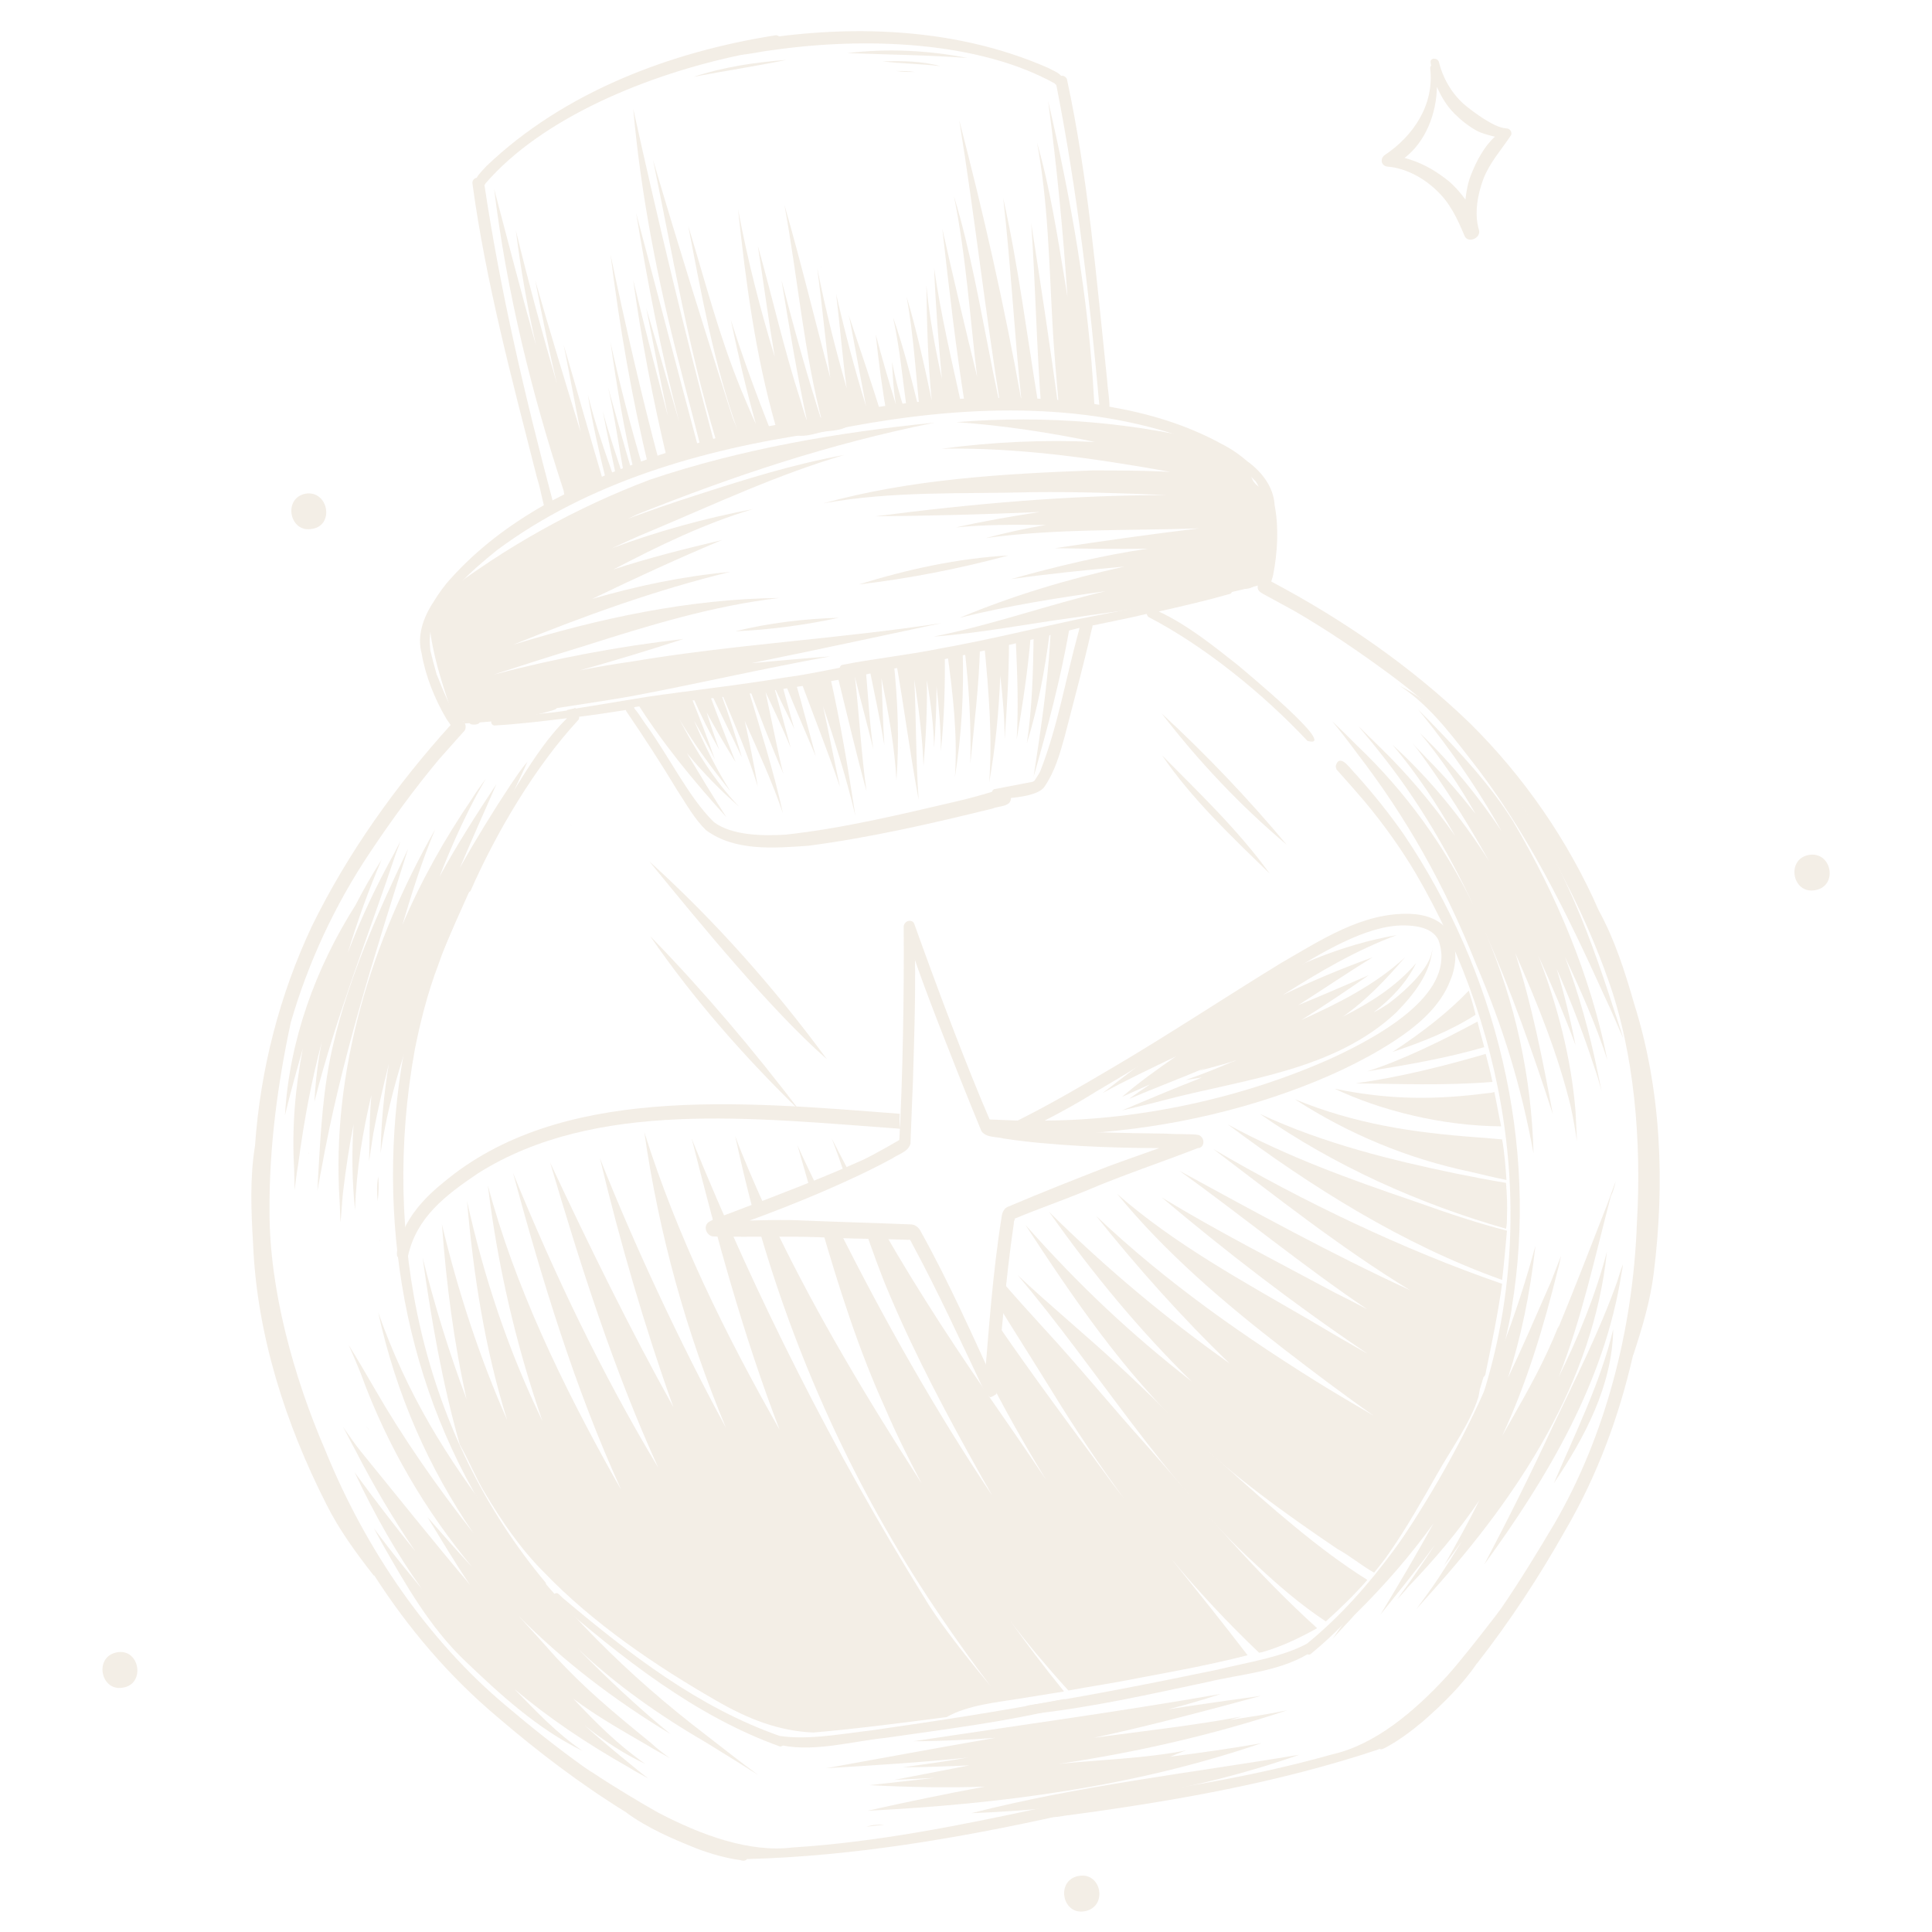 <?xml version="1.0" encoding="UTF-8"?>
<!-- Generator: Adobe Illustrator 25.0.0, SVG Export Plug-In . SVG Version: 6.00 Build 0)  -->
<svg version="1.1" id="Layer_1" xmlns="http://www.w3.org/2000/svg" xmlns:xlink="http://www.w3.org/1999/xlink" x="0px" y="0px" viewBox="0 0 400 400" style="enable-background:new 0 0 400 400;" xml:space="preserve">
<style type="text/css">
	.st0{opacity:0.1;}
	.st1{fill:#895003;}
</style>
<g class="st0">
	<g>
		<path class="st1" d="M117.3,104.1c0.1-0.1,0.2-0.1,0.2-0.2c0.3-0.9,0.9-1.5,1.9-2c1.9-0.6,3.7-1.3,5.6-1.9    c-2.8-9.4-5.5-19.1-8.3-28.6c1.2,6,2.3,12,3.5,18c-3.2-10.4-6.4-20.9-9.4-31.4c1.4,7.2,2.8,14.3,4.5,21.4    c-3.1-10.6-6-21.4-8.5-31.7c1,8,2.4,16,4.2,23.9c-3-10.7-5.8-21.5-8.7-32.5c2.6,21.3,7.7,42.1,14.4,62.5    C116.8,102.6,117.1,103.3,117.3,104.1"/>
		<path class="st1" d="M145,92.3c0.9-0.3,1.9-0.6,2.8-0.9c-6.1-22.8-11.6-45.8-16.7-68.9c1.6,18,5.1,35.7,9.6,53.1    C142.1,81.2,143.6,86.7,145,92.3"/>
		<path class="st1" d="M144.5,92.4c-4.3-16-8.5-32.2-12.8-48.3c2.4,14.6,5.2,29,8.9,43.2c-2.3-7.8-4.5-15.8-6.8-23.5    c1.5,7.5,2.9,14.9,4.5,22.4c-2.5-9.4-4.9-18.7-7.2-28.2c1.7,12.4,4.1,24.8,7,37C140.2,94.1,142.3,93.2,144.5,92.4"/>
		<path class="st1" d="M135.6,96.8c0.3-0.3,0.7-0.4,1-0.7c-3.8-14.2-7.1-28.7-10.2-43.4c1.9,15,4.4,29.8,8,44.4    C134.8,97,135.2,96.9,135.6,96.8"/>
		<path class="st1" d="M133.3,97.5c-2.6-8.7-4.9-17.5-6.9-26.6c1.3,9.1,2.8,18.2,5,27.2C132.1,97.9,132.7,97.7,133.3,97.5"/>
		<path class="st1" d="M131,98.2c-1.7-5.7-3.3-11.6-5.1-18c1.4,6.1,2.2,12.3,3.4,18.5C129.8,98.6,130.4,98.5,131,98.2"/>
		<path class="st1" d="M129.1,98.9c-1.5-4.6-3.1-9.2-4.3-13.8c0.9,4.8,1.9,9.5,2.9,14.2C128.1,99.2,128.6,99.1,129.1,98.9"/>
		<path class="st1" d="M127.3,99.4c-2.1-5.9-4.1-11.7-5.6-17.7c1,6.1,2.4,12.3,3.9,18.2C126.2,99.8,126.7,99.7,127.3,99.4"/>
		<path class="st1" d="M226.7,86.1c-0.1-1.2-0.1-2.4-0.2-3.5c-1.1-20.9-4.8-41.5-9.5-61.7c1.8,13.5,3.1,27,4,40.5    c-0.2-1-0.3-2-0.5-3.1c-1.6-9.6-3.1-19.4-5.8-28.8c2.3,12.3,2.5,24.9,3.2,37.4c0.3,6,0.9,12.1,1.4,18.1    C221.8,85.3,224.3,85.6,226.7,86.1"/>
		<path class="st1" d="M219.2,85c-1.7-12.9-3.7-25.9-5.7-38.8c0.9,12.9,1.1,25.7,2.1,38.6C216.9,84.8,218.1,84.9,219.2,85"/>
		<path class="st1" d="M215.2,84.7c-0.1-0.4-0.2-0.9-0.3-1.4c-2.3-14.1-4.1-28.4-7.2-42.3c1.6,14,2.3,28.1,3.8,42.1    c-3.5-19.6-7.9-39-12.9-58.2c3.2,19.8,5.4,39.8,8.6,59.6C210,84.4,212.6,84.5,215.2,84.7"/>
		<path class="st1" d="M203.3,84.4c1.3,0,2.6,0,3.8,0c-0.6-3.2-1.3-6.2-1.9-9.4c-2.3-11.5-4.3-23.2-7.7-34.4    c2.5,12.3,3.3,24.9,4.8,37.4c-2.5-10.2-4.9-20.4-7.2-30.6c1.4,12.4,2.8,24.9,4.8,37.2C201,84.4,202.2,84.4,203.3,84.4"/>
		<path class="st1" d="M199.2,84.5c-2.1-9.6-4.4-19.2-5.8-29c0.3,7.6,0.9,15.2,1.6,22.9c-1.4-6.4-2.6-12.9-3.2-19.3    c0.1,7.9,0.3,15.9,1.1,23.8c-1.5-7.2-3.1-14.4-5.2-21.5c1.4,7.7,1.9,15.7,2.7,23.6C193.4,84.7,196.3,84.6,199.2,84.5"/>
		<path class="st1" d="M187.8,85.2c0.9-0.1,1.7-0.2,2.5-0.3c-1.6-6.5-3.2-12.9-5.4-19.2C186.3,72.1,186.9,78.7,187.8,85.2"/>
		<path class="st1" d="M187.4,85.3c-1.1-3.3-2-6.6-2.7-10.4c0.1,3,0.3,6,0.8,8.9c-1.3-4.2-3-10-4.2-14.6c0.6,5.5,1.3,11.1,2.3,16.6    C184.9,85.5,186.1,85.4,187.4,85.3"/>
		<path class="st1" d="M170,55.2c0,0.1,0,0.1,0,0.2C170.1,55.3,170,55.2,170,55.2"/>
		<path class="st1" d="M176.5,87.2c2-0.5,4-0.9,6-1.3c-2-6.4-4.2-13-6.8-20.7c0.3,0.9,1.8,9.6,3.6,18.9c-2.3-7.5-4.3-15-6.2-23.3    c0.8,6.5,1.3,13.1,2.2,19.6c-2.2-7.7-4.3-15.8-6.1-24.9c1,7.6,1.7,15.2,2.7,22.7c-3.1-11.5-5.9-23.3-9.5-35.8    c2.8,15.2,4,30.6,8,45.6c-3.1-9.5-5.7-18.9-8.6-30c1.6,9.7,3.2,19.5,5.3,29.2c-0.6-1.6-1-3.1-1.4-4.4c-3.4-10.5-5.8-21.3-8.8-31.9    c1.2,7.7,2.2,15.3,3.5,23c-3-9.9-5.6-19.9-7.6-30.6c1.6,15.1,3.6,30.2,7.8,44.9c0.1,0.3,0.2,0.5,0.3,0.8c1.9-0.2,3.7-0.3,5.4-0.5    c1.2-0.1,2.3-0.2,3.5-0.3C172.1,87.8,174.3,87.5,176.5,87.2"/>
		<path class="st1" d="M135.2,33.1c4,19.4,7.3,39,13,57.9c0,0.1,0.1,0.2,0.1,0.3c3.7-0.9,7.6-1.6,11.3-2c-3-7.6-5.8-15.2-8.3-23.1    c1.5,7.2,3.2,14.5,5.2,21.6c-1.1-2.4-2.1-4.8-3.1-7.2c-4.6-11.3-7.3-22-10.9-33.8c2.7,14.1,5.3,28.4,10.1,42    c-0.4-1.1-0.9-2.1-1.2-3.2C146.1,69,140.5,51.1,135.2,33.1"/>
		<path class="st1" d="M175.5,60.8c0,0.1,0,0.2,0,0.2l0,0C175.5,60.9,175.5,60.8,175.5,60.8"/>
		<path class="st1" d="M165.8,141c2.7,7.3,5.6,14.6,8.1,21.9c-1.2-5.5-2.3-11.2-3.5-16.7c2.5,7.4,4.8,14.8,6.7,22.7    c-1.5-9.7-3.1-19.5-5.3-29.1C169.9,140.2,167.9,140.6,165.8,141"/>
		<path class="st1" d="M147,144c-1.2,0.2-2.4,0.3-3.5,0.4c1.6,3.7,3.4,7.3,5.4,10.8c-0.9-2.6-1.8-5.1-2.6-7.7    c1.9,3.5,3.9,6.9,6,10.3C150.5,153.2,148.7,148.6,147,144"/>
		<path class="st1" d="M147.4,143.9c2,4.3,4.2,8.6,6.2,12.9c-1.3-4.4-2.7-8.8-4.3-13.1C148.8,143.8,148.1,143.9,147.4,143.9"/>
		<path class="st1" d="M155,142.9c-0.1,0-0.1,0-0.2,0c-1.8,0.3-3.5,0.5-5.3,0.8c2.6,6.3,5.4,12.6,7.4,19.2    c-0.8-4.6-1.7-9.1-2.7-13.6c2.8,6.3,5.7,12.6,7.9,19.1C160.2,159.7,157.5,151.3,155,142.9"/>
		<path class="st1" d="M162.6,141.6c2,5,4.2,10,6.3,15c-1.4-5.1-2.7-10.3-4.2-15.4C164.1,141.4,163.4,141.5,162.6,141.6"/>
		<path class="st1" d="M160.2,142c-1.7,0.3-3.3,0.6-4.9,0.9c2.2,5.8,4.4,11.6,6.9,17.3c-0.5-1.4-2-9-3.7-16.9    c1.8,3.8,3.6,7.6,5.2,11.5C162.5,150.4,161.4,146.2,160.2,142"/>
		<path class="st1" d="M160.2,142c2.1,4.6,4.1,8.4,4.3,9.1c-0.9-3.1-1.7-6.3-2.6-9.5C161.4,141.8,160.8,141.9,160.2,142"/>
		<path class="st1" d="M140.7,149c3.1,5.2,6.7,10.1,10.5,14.8c-3.1-4.9-5.4-9.7-7.5-14.6c1.5,2.6,3,5.4,4.3,8    c-1.5-4.3-3.2-8.7-4.9-12.9c-2.5,0.3-4.9,0.4-7.3,0.6c-1.3,0.1-2.6,0.2-4.1,0.3c5.4,8.6,11.9,16.5,18.7,24    c-2.8-4.3-5.5-8.8-8.2-13.3c3.3,4,6.9,7.7,10.8,11.1C147.9,161.6,144.1,155.5,140.7,149"/>
		<path class="st1" d="M214,131.7c-0.1,7.4-0.3,14.9-1.4,22.2c2.3-7.4,3.7-15.1,4.7-22.7C216.1,131.3,215,131.5,214,131.7"/>
		<path class="st1" d="M217.5,131.1c0,0.7-0.1,1.4-0.1,2c-0.6,9.3-2,18.5-3.4,27.7c2.9-10.1,5.6-20.3,7.4-30.6    C220.1,130.6,218.7,130.8,217.5,131.1"/>
		<path class="st1" d="M212.5,131.9c-0.8,0.2-1.5,0.3-2.2,0.4c0.3,6.9,0.6,13.4,0.2,20.8c1.2-7.1,2.3-14.2,2.9-21.4    C213.1,131.8,212.8,131.9,212.5,131.9"/>
		<path class="st1" d="M208.9,132.6c-1.7,0.3-3.4,0.7-5.1,1c0.9,9.5,1.7,19,1,28.4c1.3-7.3,2-14.6,2.3-22.1    c0.5,4.4,0.9,8.8,0.9,13.2C208.5,146.3,208.9,139.5,208.9,132.6"/>
		<path class="st1" d="M186.4,154.7c0,0.1,0,0.3,0,0.3C186.4,154.9,186.5,154.8,186.4,154.7"/>
		<path class="st1" d="M173.3,139.5c2,8.1,3.9,16.3,6.1,24.3c-1.1-7.8-1.5-15.8-2.4-23.7c1.2,5,2.6,10,3.8,15    c-0.8-5.7-1.1-11.4-1.6-17.1C177.3,138.6,175.3,139.1,173.3,139.5"/>
		<path class="st1" d="M179.9,137.9c1.1,5.4,2.3,11,3.2,16.4c-0.3-4.6-0.4-9.2-0.6-13.9c1.4,7,2.7,14,3.1,21.1    c0.6-8.2,0.3-16.5-0.6-24.7c-1.1,0.2-2.1,0.3-3.2,0.5C181.1,137.6,180.5,137.7,179.9,137.9"/>
		<path class="st1" d="M199.7,134.3c0.9,7.8,1.4,15.8,1.2,23.8c0.8-8.1,1.8-16.2,2-24.3C201.9,133.9,200.8,134.1,199.7,134.3"/>
		<path class="st1" d="M195.6,135.1c-3.4,0.6-6.7,1.2-10.1,1.8c1.7,9.5,2.9,19.2,4.7,28.7c-0.6-8.2-0.5-16.5-0.9-24.9    c0.9,6,1.7,11.9,1.9,17.9c0.5-5.9,0.8-11.8,0.7-17.8c0.8,4.7,1.4,9.4,1.5,14c0.3-4.3,0.5-8.4,0.5-12.7c0.5,4.4,0.9,8.9,0.9,13.4    C195.5,148.7,195.7,141.9,195.6,135.1"/>
		<path class="st1" d="M196.1,135c1.2,8.7,2.2,17.3,1.6,25.9c1.4-8.7,1.9-17.6,1.6-26.5C198.3,134.6,197.2,134.8,196.1,135"/>
		<path class="st1" d="M143.6,15.9c6.3-1.2,13-2.2,19.2-3.5C156.2,12.9,149.7,13.9,143.6,15.9"/>
		<path class="st1" d="M175.4,11c8.3,0.3,16.7,0.4,24.9,1C192.1,10.4,183.7,10,175.4,11"/>
		<path class="st1" d="M182.7,12.7c4,0.5,8,0.5,12,1C190.8,12.6,186.6,12.6,182.7,12.7"/>
		<path class="st1" d="M185.5,14.7c1.3,0.2,2.6,0.2,3.9,0.2C188.3,14.7,186.6,14.7,185.5,14.7"/>
		<path class="st1" d="M130.6,137c-3.6,0.5-7.1,1.1-10.6,1.8c7.2-2,14.4-4.2,21.5-6.5c-13.3,1.5-26.5,4-39.4,7.4c6.2-2,12.4-4,19-6    c13.2-4.2,26.5-8.3,40.3-9.9c-18.7,0.2-37.3,4.2-55.2,9.7c14.8-6,29.7-11.4,45-15.1c-9.8,0.9-19.3,2.9-28.6,5.6    c8.9-4.3,17.8-8.4,26.9-12.2c-7.6,1.8-15.2,3.7-22.5,6.1c9.4-4.9,18.8-9.5,28.9-12.5c-10,1.9-19.8,4.6-29.2,8.1    c2.6-1.2,5.2-2.4,7.9-3.5c13.3-5.6,26.5-11.8,40.2-15.8c-10.6,1.9-20.7,5.1-30.9,8.4c-4.7,1.5-9.3,3.1-13.9,4.8    c0.7-0.3,1.3-0.6,1.9-0.9c20.4-8.1,39.4-14.5,61.6-19c-19.9,2-39.9,5.4-58.9,11.8c-15.4,5.8-30.1,14-43.2,24.1    c-0.3,1.1-0.7,2.2-1,3.2c-0.4,1.1-0.9,2.2-1.4,3.2c0.1,0.6,0.1,1.2,0.2,1.8c0.9,6,3,11.8,4.9,17.6c0.2,0.2,0.3,0.3,0.4,0.4    c0.6-0.1,1.1-0.2,1.7-0.3c-0.6,0.2-1.3,0.3-1.9,0.6c6.9-0.4,14.2-0.9,20.6-3c0.2-0.1,0.3-0.2,0.4-0.3c5-0.8,10-1.5,15.1-2.4    c13.9-2.6,27.6-5.8,41.5-8.3c-5.4,0.4-10.8,0.9-16.3,1.4c13.2-2.7,26.3-5.5,39.4-8.3C173.4,132.3,151.9,133.4,130.6,137"/>
		<path class="st1" d="M152.2,130.7c7.2-0.3,14.5-1.3,21.5-2.8C166.5,128.1,159.1,129,152.2,130.7"/>
		<path class="st1" d="M262.9,114.7c0.1-0.8,0.2-1.5,0.2-2.3c-0.2,0-0.3,0-0.5,0c0.2,0,0.3-0.1,0.5-0.1c0.3-3.5,0.1-7-0.5-10.4    c-0.1-0.2-0.2-0.3-0.3-0.6c-0.2,0-0.3,0-0.4,0c-1.4-0.3-2.7-1.5-2.9-3c-0.1-0.8-0.2-1.5-0.3-2.3l-0.1-0.1    c-0.3-0.1-0.5-0.1-0.8-0.2c0.3,0.1,0.5,0.1,0.8,0.2l-1-0.3c0.1,0,0.2,0,0.3,0.1c-0.8-0.2-1.4-0.4-2-0.9c-1.1-0.5-2-1.5-2.5-2.6    c-18-4.8-36.9-6.3-55.4-4.8c10,0.7,19.5,2.2,28.7,4.1c-10.6-0.5-21.2,0-31.7,1.4c15.8-0.3,31.7,2,47.3,4.8    c-5.4-0.3-10.8-0.3-16.2-0.3c-18.6,0.7-37.5,1.8-55.6,6.8c14.6-2.6,28.4-1.9,43.3-2.3c9.3-0.1,18.5,0.2,27.8,0.6    c-20.2,0-40.4,1.8-60.4,4.4c11.2-0.1,22.8-0.4,34.1-0.9c-5.9,0.9-11.7,1.9-17.4,3.2c6.1-0.6,12.3-0.6,18.6-0.5    c-4.2,0.7-8.3,1.6-12.4,2.7c14.6-2,29.3-1.5,44.1-2c-10,1.2-19.8,2.6-29.8,4.1c6.4,0.1,12.9,0.2,19.2,0.1    c-9.5,1.4-19,3.7-28.3,6.3c7.8-1.1,15.7-1.9,23.5-2.6c-11.7,2.6-23.1,6-34.1,10.6c10-2.5,20.1-4.1,30.2-5.5    c-11.9,2.8-23.5,7-35.6,9.4c9.6-0.7,19.2-2.6,28.8-3.9c9.8-1.5,19.8-2.5,29.5-4.6c3.6-0.7,7.2-1.6,10.8-2.6    C262.4,118.9,262.7,116.9,262.9,114.7"/>
		<path class="st1" d="M177.8,121c10.4-1.2,21-3.3,31-6C198.2,115.6,187.8,117.9,177.8,121"/>
		<path class="st1" d="M146.4,360.9c3.4,2.1,7.6,4.7,10.6,6.6c-3.6-2.6-7.1-5.4-10.6-8.1c-16.9-12.9-29.9-26.1-43.4-43.9    c-10.6-13.7-18.8-27-24.7-43.8c3.7,17,10.5,32.3,19.7,45.7c-7.7-9.8-14.7-19.9-20.5-30c-1.7-2.9-3.7-6.4-5.3-8.9    c0.9,2,1.7,3.9,2.5,5.9c5.5,15.1,13.4,28.4,23.1,40.1c-3.2-3.4-6.2-6.9-9.3-10.4c2.9,4.7,5.7,9.5,8.8,14    c-7.7-9.1-15.1-18.4-22.6-27.6c-1.3-1.6-2.7-3.7-3.7-5.1c0.9,1.6,1.7,3.3,2.6,4.9c3.7,7.2,7.8,14.2,12.4,20.9    c-4.3-5.3-8.5-10.8-12.6-16.4c4.3,9.1,8.8,17,13.9,24.1c-2.4-2.9-4.8-5.8-7.1-8.8c-0.9-1.2-2-2.6-2.8-3.7c0.6,1.1,1.2,2.2,1.8,3.3    c4.8,8.4,9.7,17,16.7,23.8c7.5,7.2,15.3,14.4,24.7,19c-5.4-3.7-9.5-8.1-14.1-12.8c7,5.9,14.8,11.2,24,16.4    c1.2,0.8,2.5,1.4,3.7,2.1c-1.7-1.3-3.4-2.7-5.1-4.1c-2.7-2.2-5.4-4.5-8.1-6.9c3.9,3.1,8.1,5.9,12.6,8c-5.6-3.9-10.2-8.5-14.9-13.5    c4.9,3.7,10.3,6.7,15.6,9.8c1.4,0.9,3.2,1.8,4.4,2.5c-1.4-1-2.7-2-4-3.2c-8.1-6.6-13.6-11.2-19.8-17.9c-2.5-2.8-5-5.6-7.5-8.3    c9.2,9.3,19.8,17.4,31.4,24.4c-6.6-5.4-13-11.4-19.2-17.7C127.6,348.9,136.6,355.2,146.4,360.9"/>
		<path class="st1" d="M76.5,296.2c-0.3-0.3-0.5-0.7-0.7-1"/>
		<path class="st1" d="M78.6,256.6c0,0.2,0.1,0.3,0,0.4"/>
		<path class="st1" d="M78.2,248.7c0.2-1.7,0.3-3.5,0.1-5.1C78,245.3,78,247,78.2,248.7"/>
		<path class="st1" d="M105.7,162.5c-3.7,5.6-7.2,11.3-10.5,17.2c2.5-5.9,5.1-11.7,7.6-17.4c-4.1,6.2-8.2,12.6-11.8,19.2    c2.1-5.4,4.4-10.6,7.1-15.8c0.6-1.2,1.9-3.4,2.5-4.5c-1,1.4-2,2.7-2.9,4.2c-5.6,8.2-10.5,16.9-14.4,26.1c2-6.7,4.1-13.4,6.8-19.8    c-13.2,23.2-21.5,49.9-19.8,76.8c0.1,1.4,0.1,3.4,0.2,4.6c0.2-2,0.3-4.1,0.5-6.1c0.6-5,1.3-9.7,2.2-14.2    c-0.4,5.9-0.3,11.8,0.3,17.7c0.3-8.5,1.6-16.2,3.4-23.8c-0.3,3.2-0.4,6.6-0.4,9.8c0,1.3-0.1,3-0.1,4c0.3-2,0.6-3.9,0.9-5.9    c0.9-4.8,2-9.5,3.2-14.3c-1,6-1.6,12.3-1.7,18.4c3.9-26.4,17.5-50.9,27.9-75.6c0.8-1.7,2-4.2,2.5-5.4    C107.9,159.2,106.8,160.9,105.7,162.5"/>
		<path class="st1" d="M69,216.2c-2.1,8.8-2.6,17.9-3.1,26.8c-0.1,1.2-0.1,2.6-0.2,3.6c0.3-1.4,0.5-2.9,0.8-4.3    c4-22.4,10.9-44.2,18-66.6C78.3,188.8,72.3,202.1,69,216.2"/>
		<path class="st1" d="M63.9,239c0-0.1,0.1-0.4,0-0.4C63.9,238.7,63.9,238.9,63.9,239"/>
		<path class="st1" d="M81.7,176.5c-3.7,6.7-7,13.6-9.7,20.8c2-6.6,4.3-13,7-19.3c-2,3.1-3.7,6.1-5.4,9.4    c-8.3,13.1-13.7,28-14.6,43.5c1.1-4.6,2.4-9.2,3.7-13.8c-1.6,8.2-2.3,16.5-1.8,25c0,1.4,0.1,3.2,0.1,4.3c0.2-1.7,0.4-3.4,0.7-5.1    c1.4-10.4,2.8-17.4,4.9-25.5c-0.8,4.1-1.3,8.2-1.5,12.3c4.4-17.5,11.2-34.4,16.9-51.5c0.3-0.8,0.7-1.8,0.9-2.4    C82.5,174.9,82.1,175.7,81.7,176.5"/>
		<path class="st1" d="M317.5,246.3C317.5,246.4,317.5,246.4,317.5,246.3"/>
		<path class="st1" d="M324,198.1c3.3,7,6.4,14,8.8,21.4c-3.5-17.5-10.5-34.1-19.5-49.4c-4.8-7.7-11-14.3-17.3-20.8    c-0.8-0.8-1.6-1.6-2.4-2.4c1.1,1.3,2.1,2.6,3.2,4c5.4,7,10,13.9,14.1,21.2c-4.9-7.3-10.4-14.1-16.9-20.3    c4.5,5.4,8.1,10.8,11.5,16.7c-3-3.8-6.3-7.7-10.2-11.6c-0.9-1-2-2-2.9-3.1c1.3,1.6,2.5,3.3,3.7,5c4.3,6.1,8.4,12.7,12.2,19.5    c-5.6-8.9-12.3-17.1-20-24.1c5,5.9,9.2,12.3,13,18.9c-4.7-6.7-10-13-15.8-18.6c-1.4-1.4-3.2-3.1-4.3-4.2c1.5,1.8,3.1,3.7,4.5,5.5    c7.7,9.6,14,20.3,19.3,31.5c-6-12.3-14-23.4-24-32.9c-1.7-1.7-3.5-3.5-5.2-5.1c1.8,2.2,3.5,4.4,5.2,6.7    c10.3,13.4,18.1,27.3,24.6,43.6c5.6,13.1,9.3,25.1,11.9,39.2c-0.4-15.8-3.8-31.4-10-45.8c5.4,12.3,9.9,25,14,37.7    c-2.1-11.2-4.3-22.6-7.8-33.4c4.7,10.6,8.9,21.1,11.5,31.8c0.5,2.3,1,5.2,1.3,7.2c-0.1-2-0.2-4.2-0.3-6.2    c-0.9-11-3.7-21.8-7.7-32.2c2.8,6.1,5.4,12.3,7.7,18.5c-1.1-5.6-2.4-10.8-3.9-15.8c2.9,6.6,5.5,13.3,7.7,20.1    c0.6,1.7,1.2,3.7,1.6,5.2c-0.3-1.4-0.6-2.8-0.9-4.3C329.1,213.8,326.9,205.8,324,198.1"/>
		<path class="st1" d="M334.2,209.2c-5.7-17.8-12.5-35.8-25.1-50.1c-5.7-6.4-11.6-13.2-19.3-17.1c5.7,3.7,9.9,9.1,14.1,14.5    c12,15.1,20.3,32.1,28.5,50.2c1.3,2.7,2.6,5.9,3.7,8.3C335.5,213.2,334.9,211.2,334.2,209.2"/>
		<path class="st1" d="M334.5,244.6c-0.6,1.6-1.2,3.3-1.8,4.9c-3.3,8.5-6.6,17-10.1,25.5c0-0.2,0.1-0.3,0.1-0.5    c-3.1,7.7-6.1,12.9-10.1,20c-0.5,0.9-1.1,1.9-1.6,2.8c5.1-10.9,8.6-22.6,11.5-34.3c0.3-1,0.5-2,0.7-3c-0.7,1.8-1.4,3.6-2.1,5.4    c-3.2,7.3-6,13.8-8.9,19.9c2.7-8.4,4.6-17.5,5.7-27.4c-8.2,30.1-19.6,50.2-37.5,75c-1.4,2.1-3.2,4.5-4.5,6.4    c1.5-1.7,3.1-3.3,4.6-5c6.3-6.2,11.7-12.5,16.3-18.9c-3.3,6-6.9,12.1-11,18.9c3.8-4.8,7.7-9.5,11.3-14.5c-1.6,2.5-3.3,4.9-5,7.4    c-0.9,1.3-2,2.7-2.8,3.9c0.8-0.9,1.5-1.6,2.2-2.5c5.4-5.6,10.5-11.6,14.8-18c-2.3,4.6-4.8,9.1-7.3,13.5c1.2-1.6,2.4-3.2,3.6-4.9    c-1.6,2.6-3.2,5.1-4.9,7.7c-1.4,2.1-3.1,4.4-4.5,6.3c1.1-1.2,2.2-2.5,3.3-3.7c17.8-19.8,33.4-43.3,36.2-70.4    c-2.4,9.2-5.9,17.7-10,26c4.8-12.1,7.5-24.9,10.8-37.4C334,246.7,334.3,245.6,334.5,244.6"/>
		<path class="st1" d="M334.8,265.4c-3.7,10.4-8.7,20.2-13.4,30.1c-4.6,9.9-9.3,19.3-14.1,28.4c13.1-18,24.9-37.8,28.4-60.2    c0.1-0.6,0.3-1.4,0.3-1.9C335.5,263,335.2,264.2,334.8,265.4"/>
		<path class="st1" d="M321.7,307.1c6.4-9.5,12.1-20.2,12.3-31.9C331.4,286.2,326.1,296.8,321.7,307.1"/>
		<path class="st1" d="M179.4,378.2c1.2-0.1,2.5-0.3,3.7-0.4C181.9,377.7,180.6,377.8,179.4,378.2"/>
		<path class="st1" d="M201.1,375.4c23.1-0.9,46.3-4.5,67.9-12.1C246.3,367.1,223.4,369.7,201.1,375.4"/>
		<path class="st1" d="M245.6,362.4c-8.7,1.7-17.6,1.9-26.4,2.8c16.1-2.4,31.9-6,47.3-11.1c-3.9,0.8-7.9,1.4-11.8,2    c0.8-0.3,1.5-0.4,2.3-0.7c-10.1,1.9-20.4,3-30.6,4.4c11.7-2.5,23.2-5.6,34.7-8.7c-6.5,0.9-12.9,1.8-19.3,2.8c3.7-0.9,7.3-2,11-3.2    c-21.1,3.7-42.6,6.6-63.6,9.8c5.6,0,11.3-0.3,16.9-0.7c-11.7,2-23.4,4.2-35.1,6.3c9.8-0.6,19.6-1.2,29.3-2.2    c-4.6,0.8-9,1.4-13.4,2c4.6,0,9.2-0.2,13.8-0.4c-5.2,1-10.4,2-15.5,3c2.7-0.1,5.5-0.3,8.3-0.4c-4.5,0.5-9,1-13.5,1.5    c7.9,0.4,15.9,0.6,23.9,0.3c-8.1,1.5-16.3,3.2-24.3,5c27.7-1.4,55.3-5,81.6-14c-6.3,1.1-12.6,2-18.9,2.8    C243.3,363.3,244.4,362.8,245.6,362.4"/>
		<path class="st1" d="M188.4,256.7c0.1,0.2,0.3,0.4,0.3,0.5l0.1,0.2c5.4,10,10.1,20.3,15,30.6c0.4,0.6,0.9,1.1,1.2,1.3    c0.4-0.1,0.9-0.4,1.3-0.7c0-0.2,0.1-0.3,0.1-0.5c0,0,0-0.1,0.1-0.1c0-0.1,0-0.2,0-0.3c-5.1-11.1-10-22.2-15.9-32.8    c-0.4-0.8-1.2-1.4-2-1.4c-7.4-0.3-14.8-0.5-22.2-0.8c-3.7-0.2-7.5-0.1-11.2,0c9.1-3.3,21-8.2,29.6-12.9c1.3-0.9,3.2-1.3,3.7-3    c0.1-1.9,0.3-8.4,0.5-12.5c0.3-10.4,0.7-20.9,0.3-31.2c-0.1-0.6,0.1-1.4-0.3-1.9c-0.6-0.8-1.8-0.4-1.9,0.6    c0.1,14.3-0.2,31.2-0.9,44.2c0.4-0.2-5.4,3.2-7.9,4.3c-8.3,3.7-16.9,7-25.4,10.2c-2.2,0.9-5.2,1.8-6.3,2.6c-1.1,1-0.2,2.9,1.2,2.9    c8.3,0.2,16.6-0.2,24.9,0.3c5.2,0.2,10.4,0.2,15.6,0.4C188.3,256.6,188.4,256.6,188.4,256.7"/>
		<path class="st1" d="M248.2,235c-1.3-0.3-4.3-0.1-6.8-0.3c-9.1-0.1-18.2-0.3-27.3-0.9c-2.7-0.2-9.4-1.3-8.9-1.3    c-5.2-12-11.1-27.8-15.9-41.2c-0.3-0.9-1.7-0.9-2,0.1c-0.2,0.6,0.2,1.2,0.3,1.9c3.2,10,7.1,19.6,10.9,29.3c1.5,3.8,4,9.9,4.7,11.6    c1,1.4,3.1,1.1,4.5,1.5c9.6,1.5,22.6,2,32.3,2c-3.6,1.3-7.1,2.5-10.6,3.8c-6.9,2.7-13.8,5.4-20.6,8.3c-0.9,0.3-1.3,1.2-1.4,2    c-1.9,11.8-2.7,23.8-3.7,35.8c0.4,0.6,0.9,1.2,1.4,1.4c0.3-0.1,0.8-0.3,1.1-0.6c1.1-11.7,2-23.5,3.7-35.1v-0.2    c0-0.2,0.1-0.4,0.2-0.6c0-0.1,0-0.1,0-0.2c4.8-2,9.7-3.7,14.6-5.7c7.7-3.3,15.6-5.9,23.3-8.9C249.4,237.7,249.6,235.6,248.2,235"/>
		<path class="st1" d="M186.3,230.6c-33.4-2.6-70.5-6-94.6,14.3c-3.1,2.5-5.9,5.4-7.7,8.9c-0.9,1.9-2,4.4-1.8,6.2    c0.4,0.9,2,0.9,2.3-0.1c1.8-7.8,7.5-12.3,14.5-17c24.3-15.3,57-11.4,87.4-9.2C186.2,232.7,186.2,231.6,186.3,230.6"/>
		<path class="st1" d="M300,193c-1.7-2.7-5-3.7-8.1-3.8c-9.9-0.3-18.5,5.5-26.7,10.2c-11.6,7.1-22.9,14.6-34.6,21.5    c-6.6,3.9-13.1,7.7-19.9,11.1c-2.5-0.1-5-0.2-7.7-0.3c0.4,0.6,0.9,1.2,1.3,1.8c0.1,0,0.1,0,0.2,0c3.5,0.2,6.9,0.8,10.3,1.5    c17.7-0.1,35.4-3,52.1-9c7.5-2.7,14.8-6,21.5-10.3c4.9-3.2,9.8-7.2,11.9-12.8C301.6,199.8,301.8,196,300,193 M275.9,219    c-18.4,8.3-39.8,12.9-59.5,13h-0.1c3.7-1.9,7.3-3.9,10.8-6.1c13-7.6,25.5-15.8,38.4-23.7c8-4.9,17.3-10.6,25-10.6    c3.9,0,6.3,1,7.3,3C301.7,205.2,286.9,213.9,275.9,219"/>
		<path class="st1" d="M169.4,246.3c-1.4-3.1-2.9-6-4.3-9.2c0.9,3.2,1.9,6.5,2.8,9.8C168.3,246.7,168.8,246.5,169.4,246.3"/>
		<path class="st1" d="M176.2,243.3c-1.4-2.5-2.6-4.9-4-7.6c1,2.6,2,5.4,2.9,8.1C175.5,243.6,175.8,243.5,176.2,243.3"/>
		<path class="st1" d="M155.8,250.2c0.8-0.3,1.6-0.5,2.4-0.7c-2.1-4.7-4.2-9.5-6-14.3C153.3,240.2,154.5,245.3,155.8,250.2    L155.8,250.2"/>
		<path class="st1" d="M197.3,268.7c-0.3-0.1-0.5-0.2-0.7-0.3c1.4,3.3,2.9,6.6,4.4,9.8c-0.1-0.5-0.2-1-0.2-1.6    c-0.4-0.3-0.7-0.7-0.9-1.1C198.9,273.3,198.1,271,197.3,268.7"/>
		<path class="st1" d="M211,351.7c3.1-0.5,6.2-1,9.3-1.5c-4-4.9-7.7-9.8-11.2-14.7c1.7,2.3,3.5,4.5,5.3,6.7c2.2,2.6,4.5,5.3,6.8,7.8    c4.9-0.9,9.7-1.6,14.6-2.6c7.5-1.4,15.1-2.8,22.5-4.7c-5.2-6.8-10.6-13.5-15.9-20.1c5.7,6.9,11.8,13.4,18.3,19.6    c0.2-0.1,0.3-0.1,0.5-0.1c4.2-1.2,7.9-3,11.5-5c-12.4-11.2-23.1-23.9-35.8-38.4c-7-7.8-13.6-15.9-20.7-23.6    c-3.1-3.4-6.1-6.7-9.1-10.2c0,0.2,0,0.3,0.1,0.4c0.1,1.6-0.3,3.2-0.6,4.8c3.7,6,7.6,12.1,11.3,18.1c4.6,7.5,9.5,14.8,14.7,21.9    c-0.9-1.2-1.9-2.4-2.8-3.7c-8.3-11.3-16.2-21.9-23.6-32.7c-0.1,1-0.3,2-0.3,3.1c-0.2,1.6,0.6,3.3,0.3,4.9    c-0.3,1.3-1.4,1.9-2.4,1.8c3.9,7.8,8.2,15.4,12.8,22.9c-2.9-4.3-5.8-8.6-8.8-12.9c-9.4-13.5-17.3-25.5-24.9-38.7    c-1.3,0-2.6-0.1-3.8-0.2c1.6,4.5,3.2,9.1,5.1,13.5c5.5,13,12.2,25.5,19.1,37.8c0.7,1.2,1.4,2.4,2.1,3.7    c-11.7-17.5-22.3-36.2-32.2-56c-1,0.1-2.1,0.2-3.2,0.3c3.7,12.7,7.7,25.4,13.2,37.5c2.3,5.4,4.9,10.6,7.6,15.7    c-11-17.1-21.6-34.7-30.4-53c-1.1,0.3-2.1,0.5-3.2,0.5c8.3,28.7,21,55.9,37.9,80.6c3.2,4.7,6.5,9.3,10,13.9    c-6-7.2-11.2-14-13.9-18.6c-18.6-30.1-34.6-61.8-47.9-94.5l0,0c0-0.1-0.1-0.1-0.1-0.2c0,0.1,0,0.3,0.1,0.3    c5.1,20.1,10.6,40.4,18.1,59.9c-11.2-19.7-21.2-40-28-61.6c3,21,8.7,41.6,16.9,61.2c-9.5-17.5-19.1-38.1-26.1-55.8    c4.2,17.5,9.2,34.7,15.2,51.5c-8.8-15.8-17.5-33.5-25.5-50.6c6.3,21.3,13.1,42.8,22.4,63.2c-11.7-19.5-21.5-40-30.1-61.1    c6,22.1,12.8,44.6,22.4,65.6c-0.5-0.9-1-1.7-1.5-2.6c-10.7-19.2-20.5-39.4-26.1-60.4c2,16.5,5.8,33,11.3,48.8    c-7.1-14.7-12.1-29.7-15.6-45.5c1.3,15.2,3.7,30.6,8.3,45.3c-5.7-12.9-10.2-26.7-13.5-40.5c0.9,12.4,2.5,24.6,5.1,36.2    c-3.6-9.6-6.6-19.4-9.1-29.3c1.8,12.9,4.1,26.1,7.7,38.7c1.9,3.3,3.3,6.9,5.2,10c3.5,5.9,7.4,11.6,12.2,16.4    c10.2,10.6,23,19.3,35.7,26.6c6.4,3.7,12.8,6.3,20.1,6.6c9.2-0.8,18.4-2,27.6-3.2C200.3,353,206.8,352.4,211,351.7"/>
		<path class="st1" d="M274.5,335.7c3-2.7,5.9-5.5,8.6-8.6c-9.7-6-20.4-15.4-29.7-23.8c-5.7-4.9-13.9-13.3-21.8-20.6    c-6.9-6.4-14.1-12.3-20.9-18.7c16.7,19.8,30.1,42.3,49.3,59.9C264.5,328.1,269.2,332.2,274.5,335.7"/>
		<path class="st1" d="M276.9,320.7c2.6,1.4,4.9,3.4,7.6,4.9c1.1-1.4,2.2-2.7,3.2-4.2c3.6-5.2,6.7-10.7,9.9-16.3    c2.6-4.7,6.8-10.4,8.5-15.9c0.1-0.5,0.2-1,0.3-1.6c0.3-0.9,0.5-1.8,0.8-2.6h0.1c0.1-0.1,0.1-0.3,0.2-0.3    c1.3-6.3,2.6-12.5,3.5-18.9c-20.3-7-41.4-17.1-59.8-27.9c12.8,9.7,26.3,20.4,40.7,29.2c-16.3-7.5-32.1-16.2-47.7-24.7    c12.9,9.3,25.6,19.7,38.9,28.7c-2.4-1.3-4.6-2.4-6.6-3.4c-12.1-6.5-24.3-12.7-36-19.8c13.4,11.3,27.3,22,41.8,31.8    c0.5,0.3,0.9,0.7,1.4,0.9c-3.9-2.2-8.2-4.7-12.9-7.5c-13.6-7.9-27.6-15.5-39.5-25.9c10,12.2,22.1,22.5,34.5,32.1    c6.1,4.7,12.3,9.4,18.6,13.8c-2.9-1.7-6-3.5-9.3-5.5c-17.1-10.5-33.8-22.2-48.2-35.9c8.5,10.6,17.7,21,27.7,30.6    c-13-9.2-25.6-19.7-37.4-31.4c8.8,12.5,18.6,24.4,29.5,35.1c-12.9-10.1-23.2-19.8-34.4-32.4c10,15.3,20.4,30.6,33.8,43.2    C255.4,305.7,266.1,313.4,276.9,320.7"/>
		<path class="st1" d="M245.9,242.4c0.2,0.1,0.3,0.3,0.4,0.3C246.2,242.5,246,242.5,245.9,242.4"/>
		<path class="st1" d="M312,254.8c-5.9-1.5-11.9-3.5-19.2-6.1c-13.2-4.5-26.3-9.2-38.6-15.9c17.4,13,36.3,24.9,56.8,32.2    C311.4,261.6,311.7,258.2,312,254.8"/>
		<path class="st1" d="M312,252c0.1-2.4,0-4.7-0.2-7.1c-3.7-0.6-7.2-1.3-10.7-2c-12.4-2.6-26.8-6-40.3-12.3    c15.5,10.8,32.9,18.6,51,23.8C312,253.5,312,252.7,312,252"/>
		<path class="st1" d="M311.9,244.3c-0.2-2.8-0.4-5.6-0.9-8.4c-1.5-0.1-3.1-0.3-4.8-0.4c-13.8-1-25.6-2.8-38.1-7.9    c11.1,7.2,23.4,12.3,36.3,15C306.9,243.2,309.4,243.8,311.9,244.3"/>
		<path class="st1" d="M307.6,218.2c-8.9,2.6-17.8,4.8-26.9,6.1c8.5,0.1,18.5,0.5,28.3-0.3C308.6,222.1,308.1,220.1,307.6,218.2"/>
		<path class="st1" d="M309.4,226.1c-0.4,0.1-0.8,0.2-1.2,0.2c-10.8,1.4-20.3,1.5-31.9-0.9c9.5,4.5,22.1,7.7,34.5,7.8    C310.3,230.9,309.9,228.5,309.4,226.1"/>
		<path class="st1" d="M305.9,211.5c-7,3.8-15.8,8.1-22.8,10.3c8.1-1.3,16.3-2.7,24.2-5C306.8,214.9,306.3,213.2,305.9,211.5"/>
		<path class="st1" d="M304.1,205.1c-4.4,4.6-9.6,8.6-15.8,12.7c6-2,11.9-4.3,17.2-7.7C305.1,208.4,304.6,206.7,304.1,205.1"/>
		<path class="st1" d="M293.3,202.5c-1.4,1.6-3.8,3.8-6,5.4c-0.9,0.6-1.9,1.2-2.9,1.7c3.6-2.8,6.8-6.1,8.8-10.2    c-4.2,4.9-9.5,8.2-15.2,11.1c4.9-3.4,9-7.8,12.9-12.3c-6.3,5.8-13.8,9.5-21.5,13c4.8-3,9.4-6.1,14-9.3c-4.9,2.1-9.7,4.2-14.6,6.2    c5.2-3.3,10-6.6,15.4-9.9c-6.4,2.3-12.6,4.9-18.6,7.8c7.6-4.8,15.2-9.3,23.6-12.4c-23.2,4-42.8,18.7-60.9,32.7    c4.9-2.7,10-5.1,15.2-7.6c-3.8,2.6-7.7,5.4-11.2,8.4c2-0.9,3.8-1.7,5.8-2.6c-1.6,1.1-3.1,2.1-4.3,3c5.2-2.2,10.5-4.2,15.7-6.4    c-0.4,0.2-0.8,0.4-1.2,0.6c0.7-0.2,1.4-0.4,2.2-0.6c1.9-0.5,3.7-1,5.5-1.6c-0.3,0.1-0.5,0.3-0.8,0.3c-3.2,1.4-6.6,2.7-9.7,3.8    c1.1-0.2,2.1-0.3,3.2-0.5h0.1c-0.3,0.1-0.5,0.2-0.7,0.3c-5.2,2-10.8,4.4-15.8,6.5c3-0.7,6-1.4,9-2.2c16.4-4.3,34.9-6,47.8-18.1    c3.6-3.7,7.2-8.2,7.5-13.5C296.4,198.7,294.9,200.6,293.3,202.5"/>
		<path class="st1" d="M118,170.5c0.1,0.2,0.3,0.4,0.3,0.5C118.3,170.8,118.1,170.7,118,170.5"/>
		<path class="st1" d="M134.6,193.8c9,13.1,19.6,25.1,31,36.2C156,217.4,145.7,205.2,134.6,193.8"/>
		<path class="st1" d="M134.4,178.3c11,13.5,25.6,31.2,36.8,41C160.3,204.5,148.1,190.7,134.4,178.3"/>
		<path class="st1" d="M240.5,147.7c7.7,10,16.3,19.1,25.9,27.2C258.3,165.2,249.7,156.2,240.5,147.7"/>
		<path class="st1" d="M240.6,156.4c6.2,9.1,14.5,16.9,22.3,24.5C256.4,171.9,248.4,164.3,240.6,156.4"/>
		<path class="st1" d="M102.9,113.9c18.8-14,42.5-20.9,66.2-24.3c2.1-0.5,4.6-0.2,6.5-1.4c0.7-0.7,0.3-1.9-0.6-2.1    c-1-0.3-2.1,0.1-3.2,0.2c-13.7,1.6-27.2,4.8-40,9.6c-6,2.1-11.7,4.7-17.4,7.7c-5.7-21.5-10.8-43.2-14.1-65.3    c0.1-0.1,0.2-0.2,0.2-0.3c11.8-13.7,33.7-22.6,52.8-26.6c2.6-0.8,5.5-0.9,8.1-1.9c0.9-0.7,0.3-2.2-0.8-2.2    c-21.7,3.4-43.8,11.7-59.9,27.1c-0.7,0.8-1.5,1.5-2,2.4c-0.5,0.1-0.9,0.5-0.9,1.1c2.8,20.7,8.3,41,13.4,61.1    c0.6,1.8,0.9,3.7,1.4,5.6c-7.2,4.1-13.7,9-19.2,15.1c-1.4,1.5-2.6,3.2-3.7,5c-2.1,3.2-3.4,7-2.4,10.6c0.8,4.7,2.7,9.4,5.1,13.5    c0.3,0.4,0.6,0.9,0.9,1.3c-11.3,12.5-21.3,26.5-28.7,41.6c-6.7,14.2-10.7,29.7-11.8,45.5c-1.1,6.7-0.8,13.6-0.4,20.4    c0.8,18.8,6.7,37.2,15.2,53.9c2.6,5.2,6.1,10,9.7,14.6c0.1,0.1,0.1,0.1,0.2,0.1c7,10.9,15.5,20.9,25.5,29.3    c8.4,7.2,17.2,13.9,26.6,19.7c0,0,0.1,0,0.1,0.1c4.4,3.2,9.5,5.4,14.5,7.4c2.9,1.1,6,2,9,2.4c0.4,0.1,0.9,0.3,1.4-0.1    c0,0,0,0,0-0.1c0.1,0,0.1,0,0.2,0c21.8-0.6,43.5-4.3,64.8-9c1.3-0.3,2.7-0.4,3.9-1.1c0.6-0.5,0.5-1.5-0.2-1.9    c-1.9-0.4-5,1-7.2,1.3c-17.2,3.7-34.5,7.2-52,8.3c-8.9,1.1-18.8-2.5-27.8-7.2c-3.4-1.9-9.1-5.3-13.6-8.3c-0.2-0.1-0.3-0.2-0.5-0.3    c-0.4-0.3-0.8-0.5-1.2-0.8c-5.6-4-11-8.3-16.3-12.8c-16.1-13.5-29-32.3-37.3-52.7c-6.7-15.5-11.6-33.5-11.6-49.5    c-0.1-13.3,1.7-26.6,4.4-39.2c3.6-12.4,9.1-24.3,16.4-35.2c4.4-6.6,9.2-13.2,14.3-19.3c2-2.2,3.6-4.1,5-5.6c0.3-0.3,0.5-0.6,0.5-1    c0.1-0.8-0.5-1.4-1.2-1.5c-1.8-1.9-3.4-6-4.8-9.5c-0.5-1.7-0.9-3.3-1.3-4.9c-0.2-1.7-0.2-3.5,0.3-5.3    C92.3,122.9,97.2,118.5,102.9,113.9"/>
		<path class="st1" d="M98.7,148.5c-0.5,0-1-0.2-1.4,0.1c-0.5,0.4-0.3,1.3,0.4,1.4c0.4,0,0.9,0.1,1.4-0.2    C99.6,149.5,99.4,148.5,98.7,148.5"/>
		<path class="st1" d="M205.5,163.9c-2.6,0.8-5.2,1.5-7.8,2.1c-11.6,2.7-23.2,5.5-35,6.8c-4.7,0.3-11.2,0.2-14.9-2.6    c-5.3-5.2-9.3-13.7-14.3-20.5c-0.6-0.9-1.6-2.4-1.9-2.7c-0.2-0.2-0.3-0.4-0.3-0.6c0.9-0.1,1.7-0.3,2.5-0.3    c15.4-1.7,30.9-3.4,46.1-6.6c1.1-0.3,2.4-0.4,3.4-1c0.7-0.6,0.5-1.7-0.3-2c-5.7,0.9-13.8,2.9-20.7,3.8c-9.5,1.6-19,2.6-28.5,4    c-4.9,0.8-9.8,1.6-14.6,2.4v-0.1H119c-0.1,0-0.1,0-0.2,0.1h-0.1c-0.4,0.1-0.9,0.2-1.3,0.3c0,0,0,0,0,0.1c-1.9,0.3-3.7,0.5-5.7,0.7    c-3.2,0.4-6.6,0.6-9.7,1.1c-0.6,0.3-0.3,1.4,0.5,1.3c5-0.3,10-0.9,14.9-1.5c-4.7,4.6-8.3,10.6-11.7,16.1    c-0.5,1.1-13.9,23.7-8.3,19.7c5.4-12.3,13.5-25.9,22.3-35.4c0.2-0.2,0.2-0.4,0.2-0.7c3.2-0.4,6.5-0.9,9.7-1.4c0,0.1,0,0.2,0.1,0.3    c3.8,5.6,7,10.5,10.5,16.3c1.9,2.9,3.6,6,6,8.3c6,4.4,14.1,3.7,21.2,3.2c12.9-1.7,25.5-4.6,38.1-7.7c1.4-0.6,4-0.3,3.8-2.4    C208.9,162.4,206.8,163.5,205.5,163.9"/>
		<path class="st1" d="M93.8,190.5c-1.8-2.1-2.6,2.1-3.2,3.3c-2,4.9-3.7,9.9-5,14.9c-8.3,33.2-4.5,69.8,12.3,99.8    c0.7,1.7,16,25.6,15.1,19.2c-25.6-30.6-34.2-71.5-27.1-110.5c1.1-5.5,2.6-11.6,4.9-17.6c0.9-2.7,2.1-5.4,3.2-8.2    C93.9,191,93.9,190.8,93.8,190.5"/>
		<path class="st1" d="M220.2,351.8c-13,2.5-26.2,4.5-39.4,6.4c-6.7,0.8-13.5,2.1-19.4,1.2c-16.8-5.9-30.9-16.8-44.7-28.4    c-0.4-0.3-0.8-0.8-1.2-1.1c-0.6-0.3-1.4,0.5-0.9,1.1c14.1,12.2,29.3,24.3,46.9,30.6c0.3,0,0.4-0.1,0.6-0.2    c6.9,1.3,14.4-0.9,21.3-1.6c12.4-1.8,24.9-3.3,37.1-6.3C221.5,353.2,221.2,351.7,220.2,351.8"/>
		<path class="st1" d="M241.9,89.5c-22.5-6.8-47.1-5.1-70.5-0.3c-2.1,0.3-4.4,1.4-6.6,0.9c-0.9-0.3-0.9-1.6-0.2-2.2    c0.9-0.6,2-0.6,3.1-0.9c13.5-3.2,27.2-4.8,41-4.6c6.3,0,12.7,0.4,18.9,1.4c-2-22.2-4.6-44.4-8.9-66.2c-0.1-0.1-0.3-0.2-0.3-0.3    c-15.8-8.8-39.3-9.7-58.6-6.9c-2.7,0.3-5.5,1.1-8.3,1c-1-0.3-1.1-2,0-2.3c21.6-4.2,45.2-4,65.6,5c0.9,0.5,2,0.9,2.6,1.6    c0.5-0.1,1,0.2,1.2,0.7c4.4,20.4,6.1,41.3,8.3,62.1c0.1,1.9,0.5,3.8,0.5,5.7c8.1,1.4,15.9,3.7,23.2,7.7c1.8,0.9,3.6,2.1,5.2,3.5    c3.1,2.2,5.6,5.4,5.8,9.2c0.9,4.7,0.6,9.7-0.3,14.4c-0.1,0.5-0.3,1-0.4,1.4c14.9,7.9,29,17.6,41.2,29.4    c11.2,11.1,20.3,24.3,26.6,38.7c3.3,6,5.4,12.6,7.3,19.2c5.7,18,6.4,37.3,4.1,55.8c-0.7,5.8-2.4,11.4-4.2,16.9    c0,0.1-0.1,0.1-0.1,0.2c-2.9,12.7-7.4,24.9-14,36.2c-5.4,9.6-11.5,18.9-18.3,27.6l-0.1,0.1c-3.1,4.5-7,8.3-11.1,11.9    c-2.4,2-4.9,3.9-7.7,5.4c-0.4,0.2-0.9,0.5-1.3,0.3c0,0,0,0-0.1,0l-0.1,0.1c-20.7,6.9-42.4,10.7-64,13.6c-1.4,0.1-2.7,0.6-4.1,0.3    c-0.8-0.3-1-1.3-0.4-1.8c1.6-1,5.1-0.8,7.2-1.3c17.5-2.3,34.8-5,51.8-9.8c8.8-2,16.9-8.8,23.7-16.2c2.6-2.9,6.7-8.1,10-12.4    c0.1-0.2,0.3-0.3,0.3-0.4c0.3-0.4,0.6-0.8,0.9-1.2c3.9-5.7,7.5-11.6,11-17.5c10.6-18.2,16.3-40.3,17.1-62.2    c1-16.9-0.5-35.4-6-50.6c-4.4-12.5-10.6-24.5-17.5-35.4c-7.7-10.5-16.9-19.7-27.4-27.5c-6.5-4.8-13.1-9.3-20-13.3    c-2.6-1.4-4.8-2.6-6.6-3.6c-0.3-0.2-0.7-0.4-0.9-0.8c-0.3-0.7,0-1.4,0.6-1.9c1-2.4,1.2-6.7,1.3-10.5c-0.1-1.8-0.3-3.5-0.4-5.1    c-0.4-1.6-1-3.3-2-4.9C255,94.4,248.9,91.9,241.9,89.5"/>
		<path class="st1" d="M257.7,120.6c0.4-0.2,0.9-0.6,1.4-0.4c0.6,0.2,0.7,1.2,0.1,1.4c-0.4,0.2-0.9,0.3-1.4,0.3    C257.2,121.8,257.1,120.9,257.7,120.6"/>
		<path class="st1" d="M256.4,137.8c-5.2-4.1-10.5-8.4-16.5-11.2c4.9-1.1,9.7-2.2,14.6-3.6c0.8-0.1,0.8-1.3,0-1.4    c-3.2,0.6-6.4,1.5-9.5,2.2c-1.9,0.5-3.7,0.9-5.5,1.3c0,0,0,0,0-0.1c-0.4,0.1-0.9,0.2-1.2,0.3h-0.1c-0.1,0-0.1,0-0.2,0h-0.2v0.1    c-4.9,0.9-9.7,1.8-14.6,2.8c-9.4,2-18.7,4.3-28.2,6c-6.8,1.4-15.1,2.3-20.8,3.5c-0.7,0.6-0.4,1.7,0.3,2c1.2,0.3,2.4-0.2,3.5-0.2    c15.3-2.1,30.5-5.8,45.5-9.5c-0.1,0.4-0.2,0.9-0.3,1.2c-2.6,9.5-4.2,19.2-7.8,28.4c-0.1,0.3-0.6,1.1-1.2,2c0,0-0.3,0.3-0.6,0.3    c-1,0.2-5.7,1.1-7.8,1.5c-0.9,0.5-0.3,2.1,0.8,2c2.1-0.1,8.4-0.4,9.7-2.6c2.1-3.1,3.1-6.6,4.1-10.2c1.9-7.4,3.9-14.7,5.6-22.2    c0.1-0.3,0.2-0.6,0.2-0.9c3.7-0.8,7.5-1.5,11.2-2.4c0.1,0.3,0.2,0.4,0.3,0.6c11.6,6,23.8,15.9,33,25.7    C277.6,155.3,257.4,138.7,256.4,137.8"/>
		<path class="st1" d="M276.6,158.4c0.9-2.6,3.2,1.1,4.2,2c3.5,3.9,6.8,8,9.8,12.3c19.2,28.4,28,64.1,22.4,98    c0,1.8-6.3,29.5-7.7,23.2c13.7-37.5,7.8-78.9-12.2-113.1c-2.9-4.9-6.5-10-10.6-14.9c-1.9-2.2-3.8-4.4-5.8-6.6    C276.6,158.9,276.5,158.7,276.6,158.4"/>
		<path class="st1" d="M212.8,353.1c13.1-2.1,26.2-4.7,39.2-7.4c6.6-1.6,13.4-2.6,18.6-5.4c13.7-11.2,23.3-26.3,32.4-41.8    c0.3-0.5,0.4-1,0.8-1.4c0.4-0.6,1.4,0,1.2,0.7c-9.1,16.2-19.2,32.8-33.7,44.7c-0.2,0.1-0.4,0.1-0.6,0c-6.1,3.6-13.8,4.1-20.5,5.7    c-12.3,2.6-24.5,5.4-37,6.7C212,354.9,211.7,353.4,212.8,353.1"/>
	</g>
	<path class="st1" d="M312,26.6c-1.7-0.1-3.3-1.1-4.8-2c-1.4-0.9-2.9-2-4.2-3.1c-2.6-2.4-4.3-5.4-5.1-8.7c-0.3-0.9-1.9-0.9-1.7,0.2   c0,0.2,0.1,0.4,0.1,0.6c-0.1,0.1-0.2,0.3-0.2,0.5c0.9,7.5-3.4,14-9.4,18c-1.1,0.8-0.7,2.3,0.6,2.4c3.7,0.3,7.4,2.3,10.1,4.9   c2.8,2.6,4.3,5.8,5.8,9.4c0.7,1.7,3.5,0.5,3-1.2c-1-3.3-0.3-7.3,0.9-10.5c1.3-3.4,3.6-5.9,5.6-8.9C313.3,27.5,312.6,26.6,312,26.6z    M304.6,36.1c-0.7,1.7-1,3.5-1.2,5.2c-1.2-1.6-2.6-3.2-4.1-4.3c-2.6-2-5.4-3.5-8.5-4.3c4.4-3.4,6.6-9.2,6.7-14.7   c0.9,2,2,3.9,3.6,5.5c1.4,1.4,2.9,2.6,4.7,3.6c1.2,0.6,2.5,0.9,3.7,1.2C307.3,30.3,305.7,33.3,304.6,36.1z"/>
	<path class="st1" d="M374.5,177c-4.8,0.9-3.4,8.2,1.3,7.3C380.6,183.5,379.3,176.2,374.5,177z"/>
	<path class="st1" d="M63.3,102.2c-4.8,0.9-3.4,8.2,1.3,7.3C69.3,108.8,68,101.5,63.3,102.2z"/>
	<path class="st1" d="M223.3,388.4c-4.8,0.9-3.4,8.2,1.3,7.3C229.4,394.8,228.1,387.5,223.3,388.4z"/>
	<path class="st1" d="M24.2,342.1c-4.8,0.9-3.4,8.2,1.3,7.3C30.2,348.6,28.9,341.2,24.2,342.1z"/>
</g>
</svg>